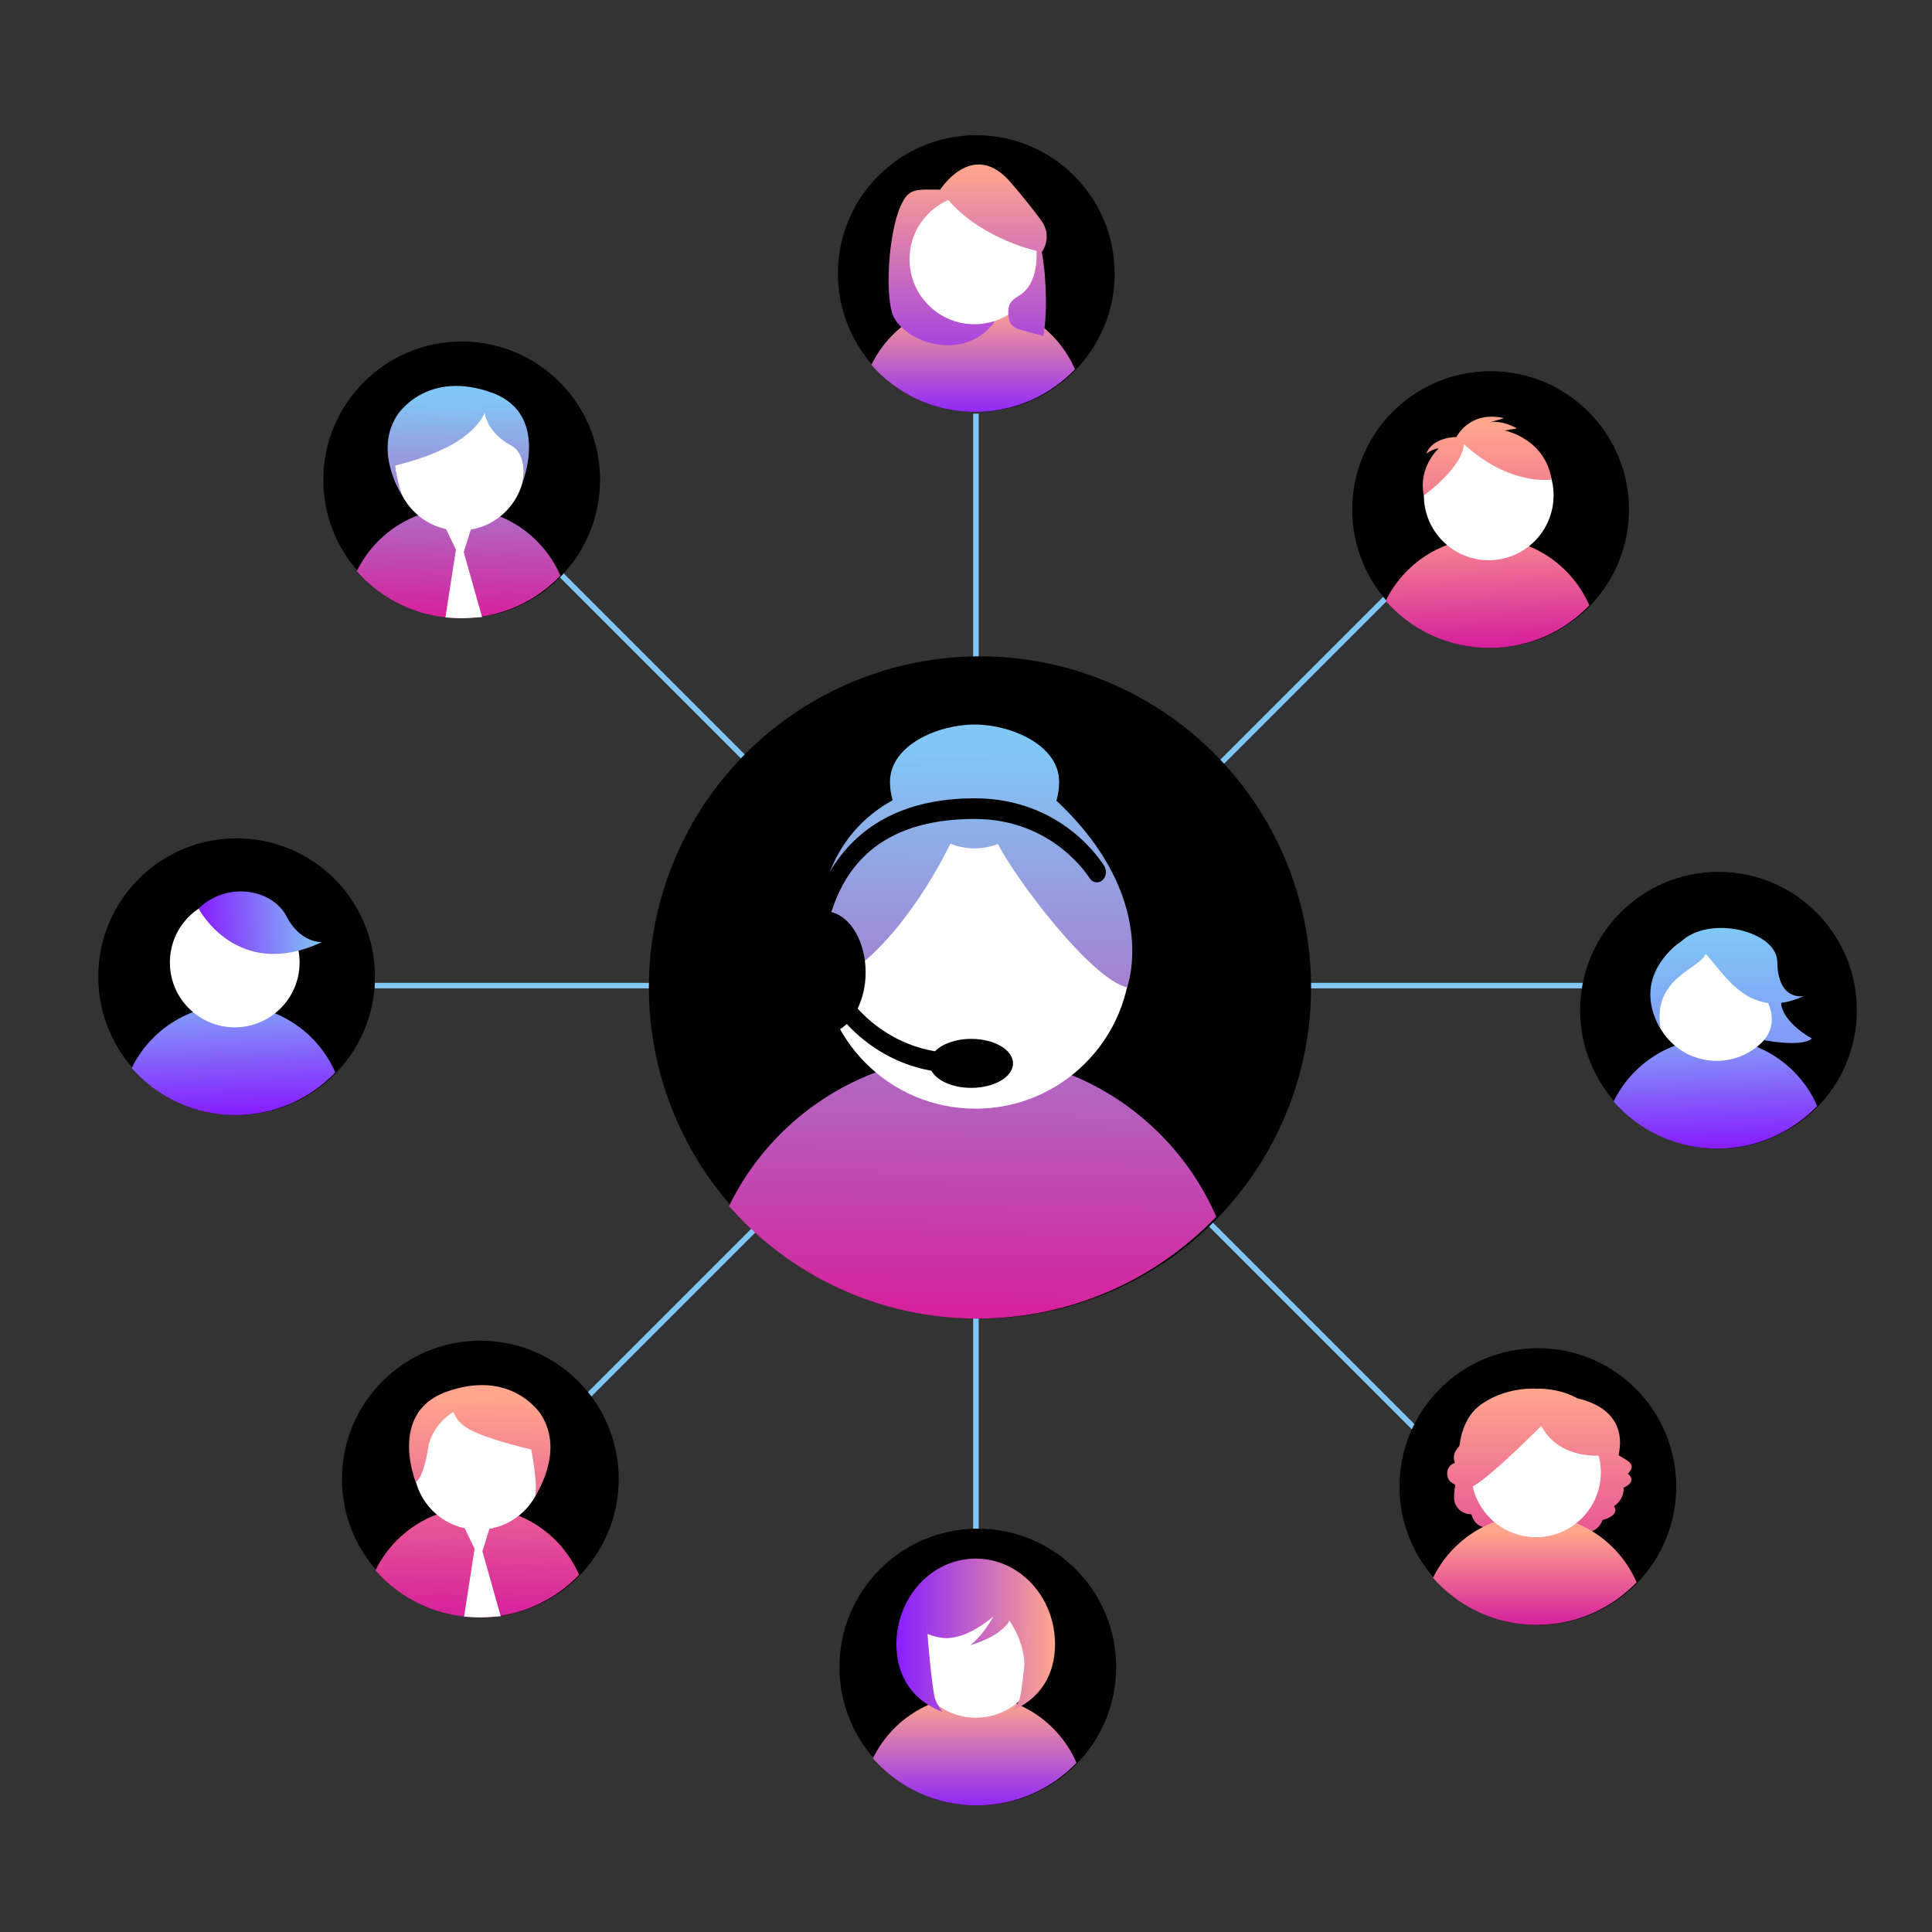 <?xml version="1.0" encoding="utf-8"?>
<!-- Generator: Adobe Illustrator 24.0.1, SVG Export Plug-In . SVG Version: 6.00 Build 0)  -->
<svg version="1.1" id="Layer_1" xmlns="http://www.w3.org/2000/svg" xmlns:xlink="http://www.w3.org/1999/xlink" x="0px" y="0px"
	 viewBox="0 0 600 600" style="enable-background:new 0 0 600 600;" xml:space="preserve">
<rect x="0" y="0" width="600" height="600" fill="#333333" stroke="none"/>
<style type="text/css">
	.st0{fill:none;stroke:#80C7F5;stroke-width:1.714;stroke-miterlimit:10;}
	.st1{fill:url(#SVGID_1_);}
	.st2{fill:#FFFFFF;}
	.st3{fill:url(#SVGID_2_);}
	.st4{fill:url(#SVGID_3_);}
	.st5{fill:url(#SVGID_4_);}
	.st6{fill:url(#SVGID_5_);}
	.st7{fill:url(#SVGID_6_);}
	.st8{fill:url(#SVGID_7_);}
	.st9{fill:url(#SVGID_8_);}
	.st10{fill:url(#SVGID_9_);}
	.st11{fill:url(#SVGID_10_);}
	.st12{fill:url(#SVGID_11_);}
	.st13{fill:url(#SVGID_12_);}
	.st14{fill:url(#SVGID_13_);}
	.st15{fill:url(#SVGID_14_);}
	.st16{fill:url(#SVGID_15_);}
	.st17{fill:url(#SVGID_16_);}
	.st18{fill:url(#SVGID_17_);}
	.st19{fill:url(#SVGID_18_);}
	.st20{fill:url(#SVGID_19_);}
	.st21{fill:url(#SVGID_20_);}
	.st22{fill:url(#SVGID_21_);}
	.st23{fill:url(#SVGID_22_);}
</style>
<line class="st0" x1="447.72" y1="451.95" x2="173.89" y2="178.12"/>
<line class="st0" x1="431.56" y1="184.57" x2="181.64" y2="434.49"/>
<line class="st0" x1="503.57" y1="306.09" x2="116.31" y2="306.09"/>
<line class="st0" x1="303.08" y1="128.46" x2="303.08" y2="481.89"/>
<g>
	<circle cx="73.48" cy="303.32" r="42.97"/>
	<linearGradient id="SVGID_1_" gradientUnits="userSpaceOnUse" x1="72.987" y1="345.49" x2="71.46" y2="302.285">
		<stop  offset="8.011200e-04" style="stop-color:#871FFF"/>
		<stop  offset="1" style="stop-color:#80C7F5"/>
	</linearGradient>
	<path class="st1" d="M73.16,346.29c12.18,0,23.17-5.08,30.98-13.22c-5.36-12.33-17.64-20.96-31.94-20.96
		c-13.76,0-25.65,7.99-31.3,19.57C48.78,340.64,60.31,346.29,73.16,346.29z"/>
	<circle class="st2" cx="72.9" cy="298.91" r="20.14"/>
	
		<linearGradient id="SVGID_2_" gradientUnits="userSpaceOnUse" x1="55.298" y1="283.155" x2="92.895" y2="283.155" gradientTransform="matrix(0.998 -0.06 0.06 0.998 -10.076 8.268)">
		<stop  offset="8.011200e-04" style="stop-color:#871FFF"/>
		<stop  offset="1" style="stop-color:#80C7F5"/>
	</linearGradient>
	<path class="st3" d="M61.67,282.16c0,0,11.87,22.8,38.29,10.42c0,0-6.64,0.4-10.98-7.99S70.64,273.51,61.67,282.16z"/>
</g>
<g>
	<circle cx="462.92" cy="158.25" r="42.97"/>
	<linearGradient id="SVGID_3_" gradientUnits="userSpaceOnUse" x1="462.431" y1="200.419" x2="460.905" y2="157.214">
		<stop  offset="0" style="stop-color:#D6219C"/>
		<stop  offset="0.998" style="stop-color:#FFA68C"/>
	</linearGradient>
	<path class="st4" d="M462.6,201.22c12.18,0,23.17-5.08,30.98-13.22c-5.36-12.33-17.64-20.96-31.94-20.96
		c-13.76,0-25.65,7.99-31.3,19.57C438.22,195.57,449.75,201.22,462.6,201.22z"/>
	<circle class="st2" cx="462.34" cy="153.84" r="20.14"/>
	<linearGradient id="SVGID_4_" gradientUnits="userSpaceOnUse" x1="461.846" y1="200.063" x2="461.846" y2="132.003">
		<stop  offset="0" style="stop-color:#D6219C"/>
		<stop  offset="0.998" style="stop-color:#FFA68C"/>
	</linearGradient>
	<path class="st5" d="M481.85,148.91c-2.05-12.79-14.56-15.21-14.56-15.21l3.81-0.65c-4.57-2.47-7.45-2.11-8.4-1.88l4.38-1.32
		c-10.81-2.43-14.77,5.88-14.77,5.88s-7.29-0.13-9.34,5.12c0,0,1.96-1.43,3.84-1.62c0,0-6.54,5.98-4.6,14.61
		c0,0,12.02-8.58,12.4-15.9l-0.21-0.2C469.06,151.18,481.85,148.91,481.85,148.91z"/>
</g>
<g>
	<circle cx="303.19" cy="84.96" r="42.97"/>
	<linearGradient id="SVGID_5_" gradientUnits="userSpaceOnUse" x1="302.234" y1="130.607" x2="302.234" y2="94.909">
		<stop  offset="8.011200e-04" style="stop-color:#871FFF"/>
		<stop  offset="0.998" style="stop-color:#FFA68C"/>
	</linearGradient>
	<path class="st6" d="M302.87,127.92c12.18,0,23.17-5.08,30.98-13.22c-5.36-12.33-17.64-20.96-31.94-20.96
		c-13.76,0-25.65,7.99-31.3,19.57C278.49,122.27,290.02,127.92,302.87,127.92z"/>
	<linearGradient id="SVGID_6_" gradientUnits="userSpaceOnUse" x1="292.99" y1="128.689" x2="292.99" y2="51.575">
		<stop  offset="8.011200e-04" style="stop-color:#871FFF"/>
		<stop  offset="0.998" style="stop-color:#FFA68C"/>
	</linearGradient>
	<path class="st7" d="M308.11,100.96c-9.5,11.13-26.19,5.57-30.5-2.37c-2.93-5.85-1.79-25.84,2.04-34.51
		c2.66-6.02,4.8-5.17,13.65-5.17c6.1,0,10.69,1.34,13.7,7.21C310.53,73.03,311.05,98.08,308.11,100.96"/>
	<circle class="st2" cx="302.61" cy="80.55" r="20.14"/>
	<linearGradient id="SVGID_7_" gradientUnits="userSpaceOnUse" x1="308.533" y1="128.689" x2="308.533" y2="51.575">
		<stop  offset="8.011200e-04" style="stop-color:#871FFF"/>
		<stop  offset="0.998" style="stop-color:#FFA68C"/>
	</linearGradient>
	<path class="st8" d="M323.54,78.3c0,0,3.69-4.75-0.37-10.13c-5.85-7.76-10.05-12.37-10.05-12.37C301.71,43.62,292,58.87,292,58.87
		c8.87,12.94,24.83,17.8,29.92,19.06c0.15,4.64-0.63,11.19-5.69,14.04c-3.23,1.82-3.08,3.99-3.1,4.67
		c-0.14,4.75,1.89,5.22,4.98,6.07c0-0.01-0.01-0.02-0.01-0.03c0.02,0.01,0.05,0.03,0.07,0.04c0,0,0,0,0,0
		c0.02,0.01,0.03,0.02,0.05,0.03c0.83,0.23,4.61,1.34,5.75,1.56C325.21,98.98,325.14,86.71,323.54,78.3L323.54,78.3z"/>
</g>
<g>
	<circle cx="303.67" cy="517.71" r="42.97"/>
	<linearGradient id="SVGID_8_" gradientUnits="userSpaceOnUse" x1="302.717" y1="563.358" x2="302.717" y2="527.661">
		<stop  offset="8.011200e-04" style="stop-color:#871FFF"/>
		<stop  offset="0.998" style="stop-color:#FFA68C"/>
	</linearGradient>
	<path class="st9" d="M303.35,560.68c12.18,0,23.17-5.08,30.98-13.22c-5.36-12.33-17.64-20.96-31.94-20.96
		c-13.76,0-25.65,7.99-31.3,19.57C278.97,555.02,290.5,560.68,303.35,560.68z"/>
	<circle class="st2" cx="303.09" cy="513.3" r="20.14"/>
	<linearGradient id="SVGID_9_" gradientUnits="userSpaceOnUse" x1="278.398" y1="507.83" x2="327.67" y2="507.83">
		<stop  offset="8.011200e-04" style="stop-color:#871FFF"/>
		<stop  offset="0.998" style="stop-color:#FFA68C"/>
	</linearGradient>
	<path class="st10" d="M303.03,484.04c-13.61,0-24.64,11.92-24.64,26.63c0,10.71,5.85,17.84,14.28,20.94
		c-1.26-1.69-2.09-3.3-2.31-4.18c-0.81-2.7-2.52-19.37-2.52-24.82c0-0.01,0-0.02,0-0.03c0.01,1.21,0.09,2.92,0.23,4.89
		c2.25,0.89,4.26,1.21,5.88,1.29c4.14-0.16,8.78-1.98,14.58-6.75c-1.93,3.26-4.03,6.35-7.2,8.96c4.02-1.37,8.3-2.84,11.66-6.77
		c0.2-0.3,0.37-0.61,0.53-0.91c3.24,5.04,4.56,9.65,4.61,13.76c0.58-5.42,1.06-11.49,1.08-14.48c0,0.01,0,0.02,0,0.03
		c0,2.94-0.5,9.13-1.08,14.65c-0.2,1.92-0.42,3.75-0.62,5.33c-0.3,2.32-0.59,4.1-0.81,4.84c-0.19,0.78-0.87,2.13-1.9,3.61
		c7.65-3.36,12.85-10.28,12.85-20.37C327.67,495.97,316.64,484.04,303.03,484.04z"/>
</g>
<g>
	<g>
		<circle cx="304.34" cy="306.66" r="102.83"/>
		<linearGradient id="SVGID_10_" gradientUnits="userSpaceOnUse" x1="301.606" y1="408.554" x2="304.055" y2="234.724">
			<stop  offset="0" style="stop-color:#D6219C"/>
			<stop  offset="1" style="stop-color:#80C7F5"/>
		</linearGradient>
		<path class="st11" d="M303.58,409.49c29.15,0,55.44-12.15,74.15-31.63c-12.82-29.51-42.21-50.15-76.43-50.15
			c-32.93,0-61.39,19.11-74.91,46.85C245.23,395.97,272.82,409.49,303.58,409.49z"/>
		<circle class="st2" cx="302.96" cy="296.11" r="48.2"/>
		<linearGradient id="SVGID_11_" gradientUnits="userSpaceOnUse" x1="301.902" y1="404.573" x2="303.126" y2="233.191">
			<stop  offset="0" style="stop-color:#D6219C"/>
			<stop  offset="1" style="stop-color:#80C7F5"/>
		</linearGradient>
		<path class="st12" d="M328.08,248.66c0.55-1.85,0.85-3.81,0.85-5.84c0-11.4-14.88-17.81-26.27-17.81
			c-11.4,0-26.27,6.42-26.27,17.81c0,1.98,0.3,3.89,0.82,5.71c-31.4,17.31-22.19,58.14-22.19,58.14
			c16.04-5.33,31.64-27.27,40.12-44.65c2.34,0.92,4.87,1.44,7.54,1.44c2.55,0,4.99-0.49,7.24-1.33
			c5.13,10.22,28.53,41.65,40.08,44.54C349.99,306.66,360.57,279.11,328.08,248.66z"/>
	</g>
	<path d="M342.86,268.84c-0.57-0.82-12.73-20.92-40.17-20.92c-36.31,0-46.95,23.42-50.62,36.13c-4.99,2.56-8.6,9.59-8.6,17.94
		c0,10.52,5.68,19.04,12.68,19.04c2.52,0,4.85-1.13,6.82-3.03c4.54,4.92,13.19,12.2,26.31,14.54c1.67,3.07,6.53,5.31,12.33,5.31
		c7.18,0,13-3.41,13-7.61c0-4.2-5.82-7.61-13-7.61c-4.84,0-9.01,1.57-11.25,3.86c-12.22-2.11-20.14-8.99-24.01-13.28
		c1.54-3.15,2.48-7.01,2.48-11.22c0-9.48-4.62-17.28-10.66-18.74c4.04-12.51,13.78-28.92,44.52-28.92
		c24.61,0,35.64,18.33,35.77,18.5c0.96,1.37,2.73,1.6,3.95,0.5C343.62,272.23,343.82,270.22,342.86,268.84z"/>
</g>
<g>
	<circle cx="143.39" cy="149.03" r="42.97"/>
	<linearGradient id="SVGID_12_" gradientUnits="userSpaceOnUse" x1="142.243" y1="191.603" x2="143.266" y2="118.967">
		<stop  offset="0" style="stop-color:#D6219C"/>
		<stop  offset="1" style="stop-color:#80C7F5"/>
	</linearGradient>
	<path class="st13" d="M143.07,191.99c12.18,0,23.17-5.08,30.98-13.22c-5.36-12.33-17.64-20.96-31.94-20.96
		c-13.76,0-25.65,7.99-31.3,19.57C118.69,186.34,130.22,191.99,143.07,191.99z"/>
	<circle class="st2" cx="142.81" cy="144.62" r="20.14"/>
	<linearGradient id="SVGID_13_" gradientUnits="userSpaceOnUse" x1="141.929" y1="196.375" x2="142.451" y2="123.34">
		<stop  offset="0" style="stop-color:#D6219C"/>
		<stop  offset="1" style="stop-color:#80C7F5"/>
	</linearGradient>
	<path class="st14" d="M153.42,122.19c-21.1-7.95-30.18,6.92-30.18,6.92c-7.49,11.81,2.12,25.56,2.12,25.56
		c-1.44-2.17-2.69-10.06-2.69-10.06c20.51-5.06,25.96-12.37,27.86-16.36c0,0,0.6,6.02,8.26,10.15c0,0,5.08,2.14,3.44,11.57
		C162.22,149.98,170.68,129.07,153.42,122.19z"/>
	<path class="st2" d="M138.33,163.89l3.27,6.8l-3.27,21.04c0,0,2.83,0.28,5.06,0.28s6.32-0.38,6.32-0.38l-5.69-20.17l2.37-7.56
		H138.33z"/>
</g>
<g>
	<circle cx="533.69" cy="313.73" r="42.97"/>
	<linearGradient id="SVGID_14_" gradientUnits="userSpaceOnUse" x1="533.202" y1="355.897" x2="531.676" y2="312.691">
		<stop  offset="8.011200e-04" style="stop-color:#871FFF"/>
		<stop  offset="1" style="stop-color:#80C7F5"/>
	</linearGradient>
	<path class="st15" d="M533.37,356.7c12.18,0,23.17-5.08,30.98-13.22c-5.36-12.33-17.64-20.96-31.94-20.96
		c-13.76,0-25.65,7.99-31.3,19.57C508.99,351.04,520.52,356.7,533.37,356.7z"/>
	<circle class="st2" cx="533.11" cy="309.32" r="20.14"/>
	<linearGradient id="SVGID_15_" gradientUnits="userSpaceOnUse" x1="512.975" y1="303.596" x2="512.975" y2="303.596">
		<stop  offset="8.011200e-04" style="stop-color:#871FFF"/>
		<stop  offset="1" style="stop-color:#80C7F5"/>
	</linearGradient>
	<path class="st16" d="M512.97,303.6"/>
	<linearGradient id="SVGID_16_" gradientUnits="userSpaceOnUse" x1="537.602" y1="415.827" x2="537.602" y2="289.172">
		<stop  offset="8.011200e-04" style="stop-color:#871FFF"/>
		<stop  offset="1" style="stop-color:#80C7F5"/>
	</linearGradient>
	<path class="st17" d="M553.1,311.45c2.17-0.26,4.52-0.93,7.08-2.13c0,0-8.04,1.83-8.23-10.68c-0.15-9.45-21.09-14.72-30.05-6.08
		c-16.49,12.37-6.19,26.87-6.19,26.87c-2.72-15.83,12.47-18.62,13.99-23.19c4.24,4.31,9.68,14.06,19.38,15.23
		c1.18,2.59,2.33,7.15-1.22,11.57c0,0,11.77,2.3,14.83-0.52C562.68,322.52,553.64,317.67,553.1,311.45z"/>
</g>
<g>
	<circle cx="477.6" cy="461.66" r="42.97"/>
	<linearGradient id="SVGID_17_" gradientUnits="userSpaceOnUse" x1="492.162" y1="507.974" x2="492.162" y2="431.184">
		<stop  offset="0" style="stop-color:#D6219C"/>
		<stop  offset="0.998" style="stop-color:#FFA68C"/>
	</linearGradient>
	<path class="st18" d="M477.6,431.25c2.93,0.03,5.84,0.46,8.54,1.37c0.01,0,0.02,0.01,0.03,0.01c0.01,0,0.01,0,0.02,0.01
		c1.28,0.43,2.51,0.97,3.68,1.63c11.39,2.64,13.24,9.4,13.24,13.76c0,2.09-0.43,3.63-0.43,3.89c0,0.02,0,0.03,0.01,0.04
		c2.06,1.28,4.04,2.09,4.05,3.53c0,0.6-0.35,1.31-1.18,2.21c0.67,0.49,1.13,1.2,1.13,1.85c0,0.89-1.26,1.99-2.49,2.46
		c0.02,0.18,0.03,0.37,0.03,0.55c0,1.97-1.11,3.92-2.99,5.21c0.29,0.36,0.44,0.79,0.44,1.21c0,1.58-2.21,2.63-4.01,3.09
		c-0.65,2.09-2.81,4.29-7.51,4.29c-0.27,0-0.53,0-0.78,0c-0.54,0.93-1.89,1.85-3.78,2.11c-0.12-0.73-0.18-1.46-0.22-2.13
		c0-0.09-0.01-0.18-0.01-0.27c-0.02-0.37-0.03-0.72-0.03-1.02c0.17-0.09,0.34-0.19,0.51-0.29c1.35-0.77,2.67-1.77,3.92-3.02
		c1.97-1.96,3.6-4.45,4.7-7.47c0.28,0.19,0.64,0.3,1.04,0.3c1.54,0,3.1-2.23,3.1-6.07c0-0.48-0.01-0.96-0.01-1.42
		c0-0.18,0.01-0.56,0.01-0.56c0-0.4-0.5-0.65-1.05-0.65c-0.83,0-1.28,0.5-1.61,0.95c0.07-1.22,0.39-2.52,0-3.83
		c-2.3-7.6-9.66-7.6-18.2-9.07c-0.04,0.01-0.07,0.01-0.11,0.02V431.25"/>
	<linearGradient id="SVGID_18_" gradientUnits="userSpaceOnUse" x1="476.094" y1="507.974" x2="476.094" y2="431.184">
		<stop  offset="0" style="stop-color:#D6219C"/>
		<stop  offset="0.998" style="stop-color:#FFA68C"/>
	</linearGradient>
	<path class="st19" d="M451.83,454.31c-1.23-3.48,1.51-4.64,1.51-5.8c0-0.18,0.7-7.46,5.65-11.59c6.71-5.6,19.66-8.07,28.41-2.66
		c15.78,4.01,11.47,17.54,11.68,17.68c2.66,1.81,5.19,2.69,2.61,5.74c0.61,0.49,1.03,1.2,1.03,1.85c0,0.89-1.15,1.99-2.27,2.46
		c0.2,2.15-0.82,4.35-2.7,5.77c0.26,0.36,0.4,0.79,0.4,1.21c0,1.58-2.01,2.63-3.65,3.09c-0.6,2.09-2.56,4.29-6.84,4.29
		c-0.25,0-0.48,0-0.71,0c-0.58,1.09-2.18,2.18-4.4,2.18c-1.59,0-2.5-0.69-3.02-1.37c-0.21,0.01-0.46,0.02-0.75,0.02
		c-0.22,1.13-1.05,1.97-2.58,1.97c-1.24,0-2.16-0.65-2.46-1.35c-0.2,0-0.38-0.01-0.56-0.02c-0.53,0.57-1.41,1.05-2.87,1.05
		c-2.56,0-4.85-1.92-4.85-3.77l0.01-0.24c-0.81-0.22-1.76-0.36-2.98-0.36c-5.12,0-5.27-4.17-5.6-4.18
		c-3.73-0.12-5.32-3.01-5.32-5.09c0-4.54,1.09-3.69-0.63-4.67C448.94,459.39,448.62,455.36,451.83,454.31"/>
	<linearGradient id="SVGID_19_" gradientUnits="userSpaceOnUse" x1="476.649" y1="504.521" x2="476.649" y2="475.738">
		<stop  offset="0" style="stop-color:#D6219C"/>
		<stop  offset="0.998" style="stop-color:#FFA68C"/>
	</linearGradient>
	<path class="st20" d="M477.29,504.62c12.18,0,23.17-5.08,30.98-13.22c-5.36-12.33-17.64-20.96-31.94-20.96
		c-13.76,0-25.65,7.99-31.3,19.57C452.9,498.97,464.43,504.62,477.29,504.62z"/>
	<circle class="st2" cx="477.02" cy="457.25" r="20.14"/>
	<linearGradient id="SVGID_20_" gradientUnits="userSpaceOnUse" x1="477.242" y1="507.974" x2="477.242" y2="431.184">
		<stop  offset="0" style="stop-color:#D6219C"/>
		<stop  offset="0.998" style="stop-color:#FFA68C"/>
	</linearGradient>
	<path class="st21" d="M476.16,433.94c-1.99-0.75-4.51-0.98-7.61-0.01c0,0-15.21,14.58-13.23,27.73
		c0.52,3.44,16.17-11.69,23.33-18.81c2.76,5.02,8.48,10.11,20.43,9.1C499.08,451.95,503.55,437.96,476.16,433.94z"/>
</g>
<circle cx="149.18" cy="459.33" r="42.97"/>
<linearGradient id="SVGID_21_" gradientUnits="userSpaceOnUse" x1="148.035" y1="501.909" x2="149.058" y2="429.273">
	<stop  offset="0" style="stop-color:#D6219C"/>
	<stop  offset="0.998" style="stop-color:#FFA68C"/>
</linearGradient>
<path class="st22" d="M148.86,502.3c12.18,0,23.17-5.08,30.98-13.22c-5.36-12.33-17.64-20.96-31.94-20.96
	c-13.76,0-25.65,7.99-31.3,19.57C124.48,496.65,136.01,502.3,148.86,502.3z"/>
<circle class="st2" cx="148.6" cy="454.93" r="20.14"/>
<linearGradient id="SVGID_22_" gradientUnits="userSpaceOnUse" x1="1617.226" y1="506.681" x2="1617.748" y2="433.647" gradientTransform="matrix(-1 0 0 1 1766.624 0)">
	<stop  offset="0" style="stop-color:#D6219C"/>
	<stop  offset="0.998" style="stop-color:#FFA68C"/>
</linearGradient>
<path class="st23" d="M137.91,432.49c21.1-7.95,30.18,6.92,30.18,6.92c7.49,11.81-2.12,25.56-2.12,25.56
	c1.44-2.17-0.98-14.8-0.98-14.8c-20.51-5.06-22.29-7.62-24.19-11.62c0,0-5.68,2.96-7.63,9.94c0,0-1.4,10.33-4.06,11.78
	C129.1,460.28,120.65,439.38,137.91,432.49z"/>
<path class="st2" d="M144.12,474.19l3.27,6.8l-3.27,21.04c0,0,2.83,0.28,5.06,0.28s6.32-0.38,6.32-0.38l-5.69-20.17l2.37-7.56
	H144.12z"/>
</svg>
